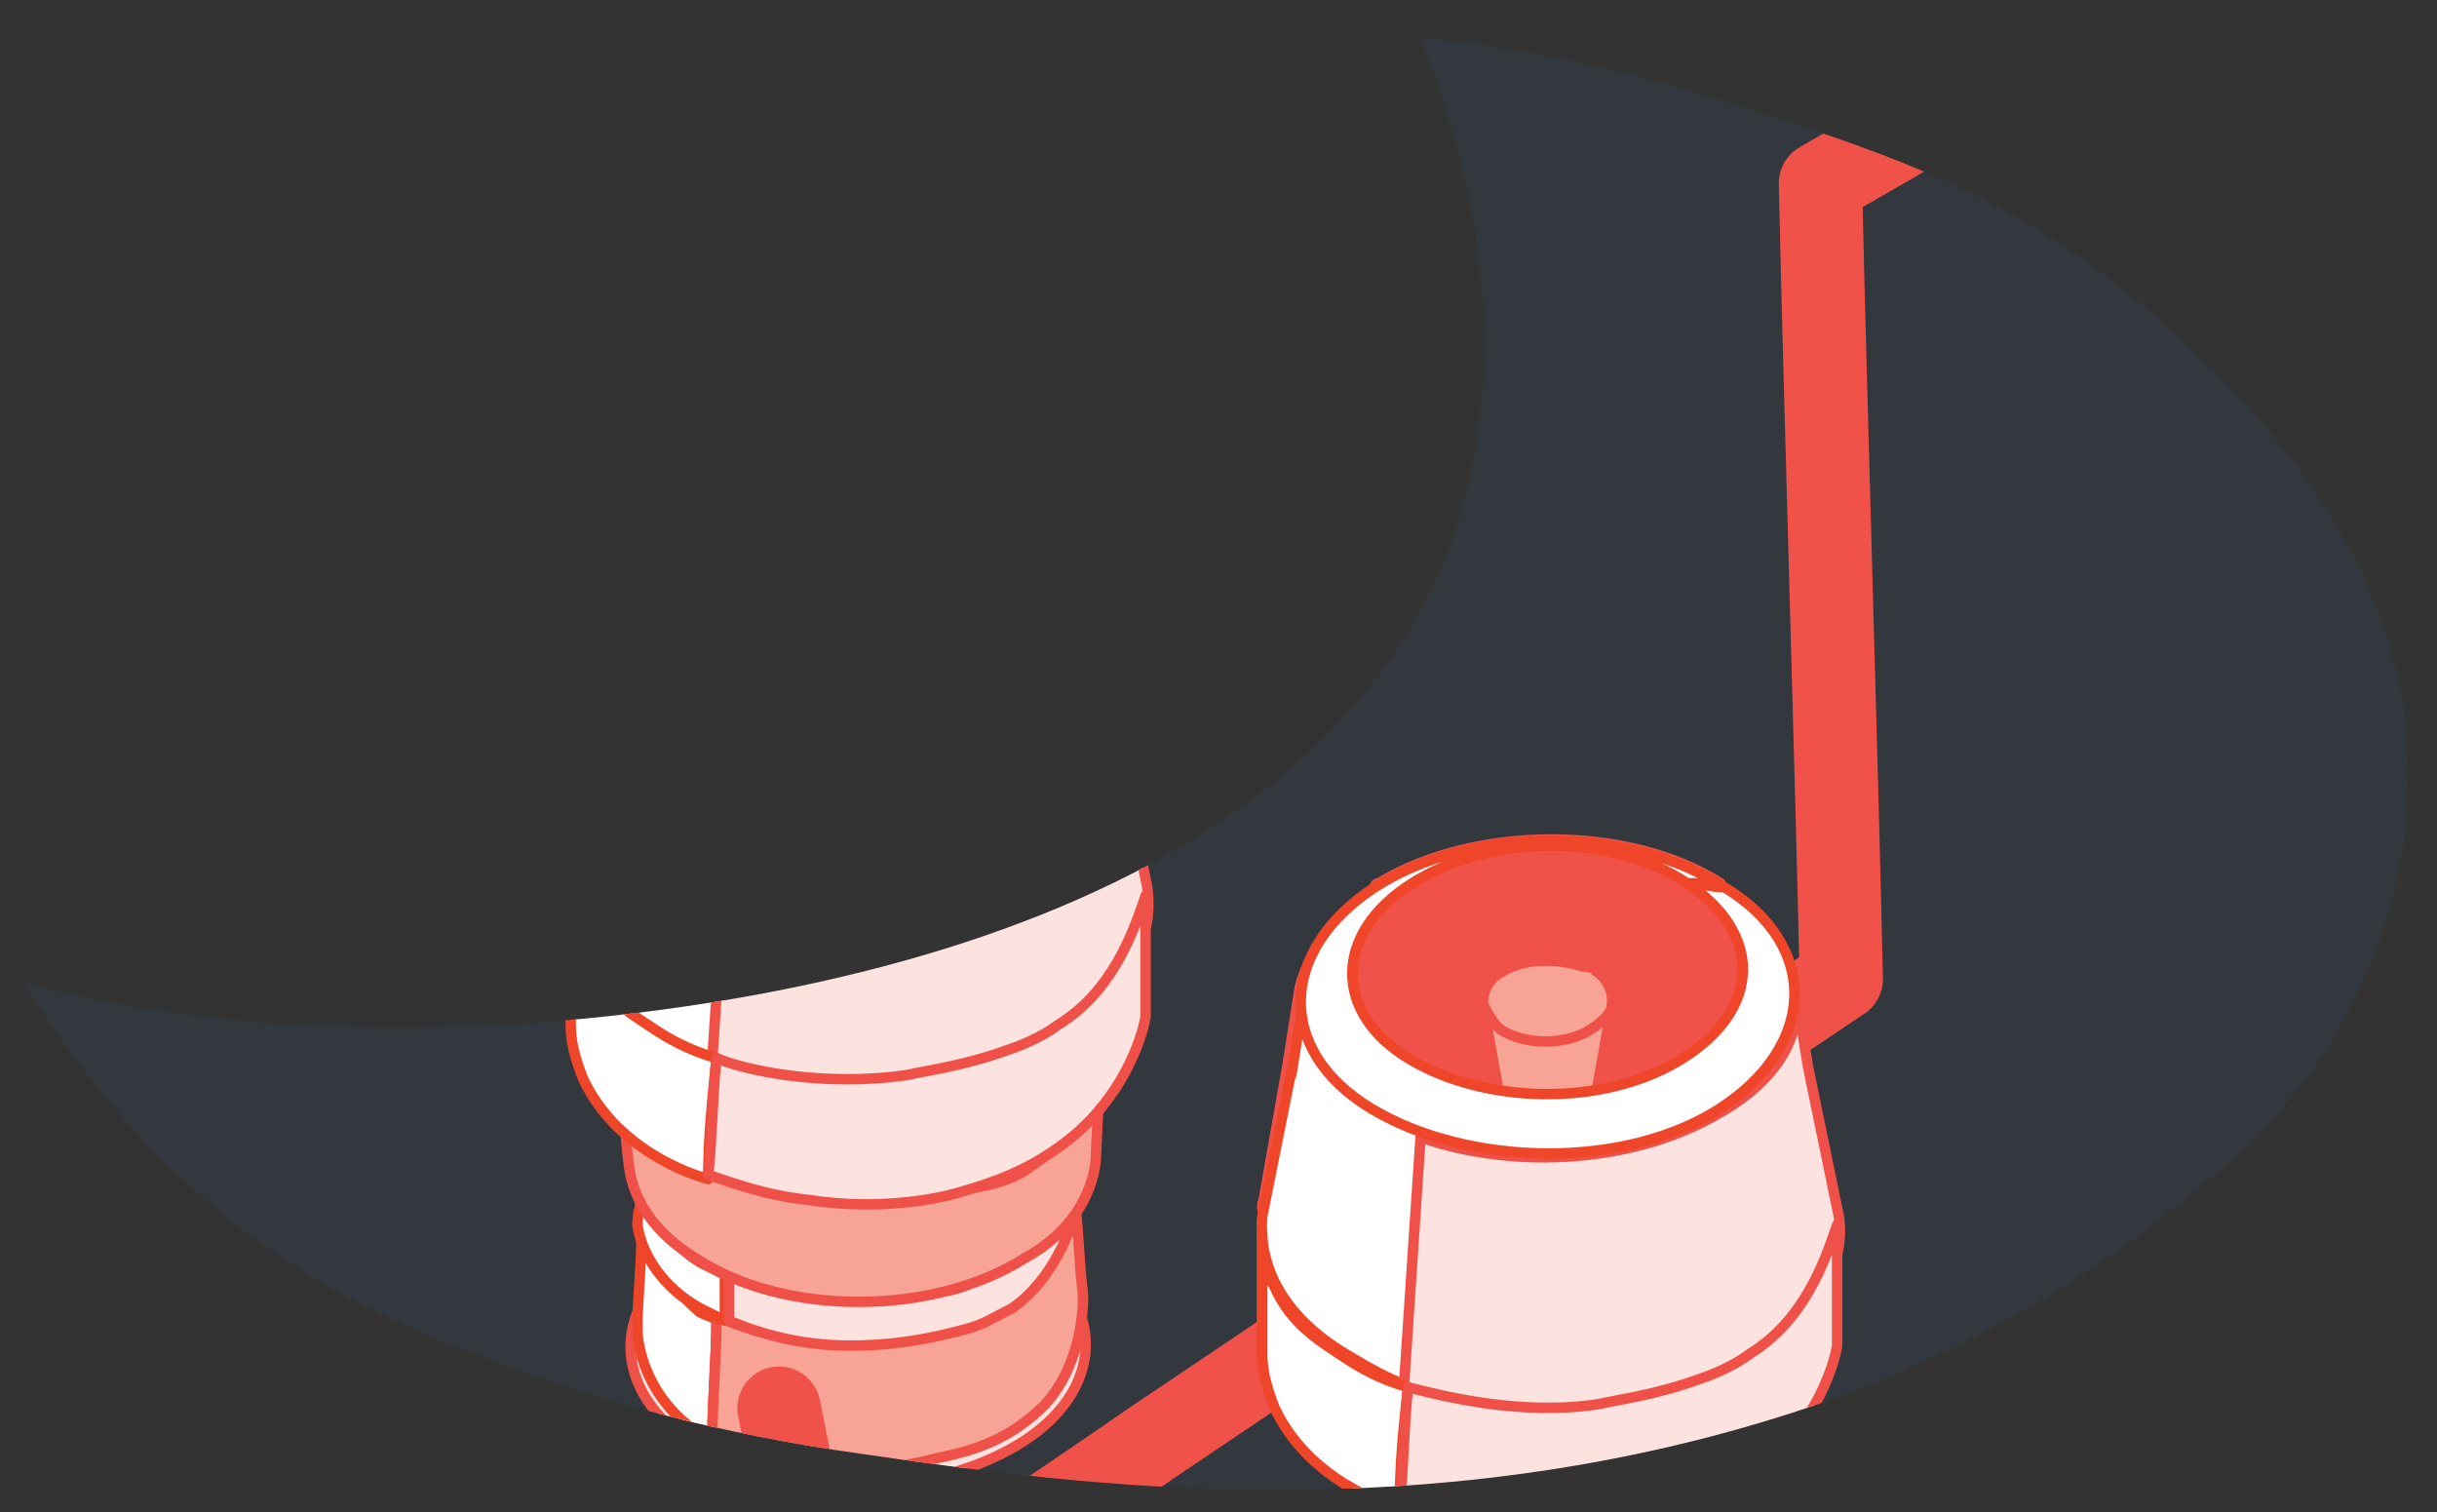 <?xml version="1.0" encoding="utf-8"?>
<!-- Generator: Adobe Illustrator 26.0.3, SVG Export Plug-In . SVG Version: 6.00 Build 0)  -->
<svg version="1.1" id="Layer_1" xmlns="http://www.w3.org/2000/svg" xmlns:xlink="http://www.w3.org/1999/xlink" x="0px" y="0px"
	 viewBox="0 0 58.5 36.3" style="enable-background:new 0 0 58.5 36.3;" xml:space="preserve">
<rect x="0" y="0" width="58.5" height="36.3" fill="#333333" stroke="none"/>
<style type="text/css">
	.st0{fill:#333E48;fill-opacity:0.56;}
	.st1{clip-path:url(#SVGID_00000059311107591371002350000010435255698825064080_);}
	.st2{fill:#FDE3DF;stroke:#EF5149;stroke-width:0.25;stroke-linecap:round;stroke-linejoin:round;stroke-miterlimit:10;}
	.st3{fill:#FFFFFF;stroke:#EF462A;stroke-width:0.25;stroke-linecap:round;stroke-linejoin:round;stroke-miterlimit:10;}
	.st4{fill:#F7A395;stroke:#EF5149;stroke-width:0.25;stroke-linecap:round;stroke-linejoin:round;stroke-miterlimit:10;}
	.st5{fill:none;stroke:#F0524A;stroke-width:2;stroke-linecap:round;stroke-linejoin:round;stroke-miterlimit:10;}
	.st6{fill:#F0524A;stroke:#EF5149;stroke-width:0.25;stroke-linecap:round;stroke-linejoin:round;stroke-miterlimit:10;}
</style>
<path class="st0" d="M8.1,31c1.8,1,3.5,1.6,5,2.1c1.4,0.5,4,1.3,7.6,1.8c4.9,0.7,14.1,2.1,23.8-1.5c2-0.8,4.6-2,7.3-4.1
	c1.8-1.4,3.7-3,4.9-5.7c0.3-0.7,1.1-2.5,1.1-4.9c0.1-5.8-4.7-9.9-6.3-11.3c-3-2.6-6.1-3.7-9.3-4.7c-3.2-1.1-6.1-1.6-8.1-1.8
	c2.6,6.5,1.2,10.8,0.7,12.3c-4,10.1-19.4,11.2-22.7,11.4c-4.9,0.3-8.9-0.3-11.5-1C3.2,27.9,6.3,30,8.1,31z"/>
<g>
	<g>
		<defs>
			<path id="SVGID_1_" d="M8.1,31c1.8,1,3.5,1.6,5,2.1c1.4,0.5,4,1.3,7.6,1.8c4.9,0.7,14.1,2.1,23.8-1.5c2-0.8,4.6-2,7.3-4.1
				c1.8-1.4,3.7-3,4.9-5.7c0.3-0.7,1.1-2.5,1.1-4.9c0.1-5.8-4.7-9.9-6.3-11.3c-3-2.6-6.1-3.7-9.3-4.7c-3.2-1.1-6.1-1.6-8.1-1.8
				c2.6,6.5,1.2,10.8,0.7,12.3c-4,10.1-19.4,11.2-22.7,11.4c-4.9,0.3-8.9-0.3-11.5-1C3.2,27.9,6.3,30,8.1,31z"/>
		</defs>
		<clipPath id="SVGID_00000127013546172172364090000006021170197661135015_">
			<use xlink:href="#SVGID_1_"  style="overflow:visible;"/>
		</clipPath>
		<g style="clip-path:url(#SVGID_00000127013546172172364090000006021170197661135015_);">
			<g>
				<g id="outer">
					<path class="st2" d="M24.5,29.9c-0.1,0-0.3,0.1-0.4,0.1c-1.9-1.2-5-1.2-7,0s-2,3.1-0.1,4.3s5,1.2,7,0c1.9-1.2,2-3.1,0.1-4.3
						C24.2,30,24.4,30,24.5,29.9c2.1,1.3,2.1,3.5-0.1,4.8s-5.6,1.3-7.7,0s-2.1-3.5,0.1-4.8S22.4,28.6,24.5,29.9"/>
					<path class="st3" d="M15.4,29.6c0,0.8-0.1,1.6-0.1,2.3c0,0.4,0.2,1.5,1.2,2.3c0.2,0.2,0.4,0.3,0.6,0.4c0-1,0.1-2,0.1-2.9
						c-0.1-0.1-0.2-0.1-0.4-0.2C16,30.8,15.6,30.1,15.4,29.6z"/>
					<path class="st4" d="M17.2,31.6c0,1-0.1,2-0.1,2.9c0.6,0.3,1.4,0.6,2.5,0.7c1.4,0.2,2.5-0.1,2.9-0.2c1-0.2,1.8-0.5,2.6-1.3
						c0.8-0.9,0.9-2.1,0.9-2.6c-0.1-0.8-0.1-1.5-0.2-2.3c-0.2,0.7-0.6,1.8-1.6,2.4c-0.3,0.2-0.5,0.3-0.8,0.4c-1.1,0.5-2,0.5-2.5,0.5
						C19.3,32.4,17.9,31.9,17.2,31.6z"/>
					<path class="st3" d="M15.4,28.6c0,0.3-0.1,0.5-0.1,0.8c0.1,0.7,0.6,1.5,1.5,2c0.2,0.1,0.4,0.2,0.6,0.3c0-0.4,0-0.7,0-1.1
						c-0.2-0.1-0.4-0.2-0.6-0.3C16,29.8,15.6,29,15.4,28.6z"/>
					<path class="st2" d="M17.5,31.3c0,0.1,0,0.3,0,0.4c0.7,0.3,1.7,0.6,2.9,0.6c1.4,0,2.4-0.3,2.8-0.4s0.7-0.3,1.1-0.5
						c1-0.7,1.4-1.9,1.6-2.5l-0.1-0.8c-0.5,1.5-1,2-1.3,2.1c-0.1,0-0.4,0.1-0.8,0.4c-0.2,0.1-0.3,0.1-0.4,0.2
						C22.9,31,22.6,31,22.4,31c-1.3,0.1-1.4,0.2-2,0.2s-1.6-0.1-2.9-0.6C17.5,30.9,17.5,31.1,17.5,31.3z"/>
					<path class="st4" d="M14.9,25.9c0.1,0.7,0.1,1.4,0.2,2.1c0.1,0.8,0.6,1.6,1.6,2.2c2.1,1.4,5.7,1.4,7.9,0
						c1.1-0.6,1.6-1.5,1.7-2.3l0.1-2.1c-0.2,0.6-0.7,1.6-1.8,2.3c-0.5,0.3-1,0.4-1.9,0.5c-2,0.3-3.4,0.1-3.8,0.1
						c-0.7-0.1-1.3-0.3-1.4-0.4c-0.1,0-0.6-0.2-0.8-0.3C16.2,27.9,15.4,27.4,14.9,25.9z"/>
					<path class="st3" d="M17.5,19.4c-0.4-0.2-0.9-0.4-1.2-0.6c-1.2-0.8-1.8-1.7-1.7-2.7L14.3,18c0,0,0,0,0-0.1l-0.7,3.5
						c-0.1,1.2,0.5,2.4,2,3.3c0.5,0.3,1,0.6,1.6,0.8L17.5,19.4z"/>
					<path class="st2" d="M27.5,21.1l-0.7-3.4l-0.3-1.9c0.2,1.1-0.4,2.2-1.8,3c-2,1.2-4.9,1.4-7.2,0.6l-0.4,6c2.6,0.9,6,0.7,8.3-0.7
						C27.1,23.8,27.8,22.4,27.5,21.1z"/>
					<path class="st3" d="M17.2,25.4c-0.7-0.2-1.2-0.5-1.5-0.7c-0.6-0.4-1.3-0.8-1.7-1.7c-0.3-0.5-0.3-1-0.3-1.3v2.9
						c0,0.4,0.1,0.8,0.3,1.3c0.8,1.7,2.6,2.3,3,2.4C17,27.3,17.1,26.4,17.2,25.4z"/>
					<path class="st2" d="M17.2,25.4c-0.1,0.9-0.1,1.9-0.2,2.8c0.6,0.2,1.4,0.5,2.4,0.6c1.9,0.3,3.4-0.1,3.7-0.2
						c0.7-0.2,1.6-0.5,2.5-1.2c1.3-1,1.8-2.4,1.9-3v-2.9c-0.3,0.9-0.8,2.3-2.1,3.1c-0.4,0.3-0.9,0.5-1.2,0.6c-1.1,0.4-2,0.5-2.4,0.6
						C19.8,26.1,17.9,25.7,17.2,25.4z"/>
				</g>
				<path class="st5" d="M18.7,33.8c0.4,2,0.8,4,1.2,6.1c2.6-1.8,5.2-3.5,7.8-5.3c5.5-3.7,11-7.4,16.5-11.1
					c-0.1-4.7-0.4-14.4-0.5-19.1c2.1-1.2,4.3-2.5,6.4-3.7"/>
				<g id="outer_1_">
					<path class="st6" d="M42.2,26.5c0-1,0.1-2,0.1-3.1c-0.3-0.6-0.6-1.3-0.9-1.9c-2.3-1.4-6.1-1.5-8.4,0c-1,0.6-1.6,1.4-1.8,2.2
						l-0.3,1.9L30.3,29c0-0.1,0-0.2,0.1-0.2c-0.1,0.2-0.1,0.5-0.1,0.8v2.9c0-1.1,0.7-2.2,2.1-3.1c2.8-1.7,7.2-1.6,9.9,0.1L42.2,26.5
						z"/>
					<path class="st4" d="M33,21.3l0.8-0.1c0.1,0,0.1-0.1,0.2-0.1c1.8-1.1,4.7-1.1,6.4,0c0.3,0,0.6,0.1,0.9,0.1
						c-2.2-1.4-5.9-1.4-8.2,0C33,21.2,33,21.3,33,21.3L33,21.3C32.9,21.3,32.9,21.3,33,21.3"/>
					<path class="st4" d="M40.6,32.8l0.1-2.1c-2-1.1-5-1.1-6.9,0.1c-1,0.6-1.6,1.5-1.5,2.3l0.1,2c0-0.8,0.5-1.7,1.5-2.3
						C35.7,31.8,38.6,31.7,40.6,32.8"/>
					<path class="st3" d="M34.2,27.2c-0.4-0.2-0.9-0.4-1.2-0.6c-1.2-0.8-1.8-1.7-1.7-2.7L31,25.8c0,0,0,0,0-0.1l-0.7,3.5
						c-0.1,1.2,0.5,2.4,2,3.3c0.5,0.3,1,0.6,1.6,0.8L34.2,27.2z"/>
					<path class="st2" d="M44.1,29l-0.7-3.4l-0.3-1.9c0.2,1.1-0.4,2.2-1.8,3c-2,1.2-4.9,1.4-7.2,0.6l-0.4,6c2.6,0.9,6,0.7,8.3-0.7
						C43.7,31.6,44.4,30.2,44.1,29z"/>
					<path class="st3" d="M33.8,33.3c-0.7-0.2-1.2-0.5-1.5-0.7c-0.6-0.4-1.3-0.8-1.7-1.7c-0.3-0.5-0.3-1-0.3-1.3v2.9
						c0,0.4,0.1,0.8,0.3,1.3c0.8,1.7,2.6,2.3,3,2.4C33.6,35.1,33.7,34.2,33.8,33.3z"/>
					<path class="st2" d="M33.8,33.3c-0.1,0.9-0.1,1.9-0.2,2.8c0.6,0.2,1.4,0.5,2.4,0.6c1.9,0.3,3.4-0.1,3.7-0.2
						c0.7-0.2,1.6-0.5,2.5-1.2c1.3-1,1.8-2.4,1.9-3v-2.9c-0.3,0.9-0.8,2.3-2.1,3.1c-0.4,0.3-0.9,0.5-1.2,0.6c-1.1,0.4-2,0.5-2.4,0.6
						C36.5,34,34.6,33.5,33.8,33.3z"/>
					<path class="st4" d="M38.3,23.3c-0.1-0.1-0.2-0.1-0.3-0.1c-0.6-0.2-1.4-0.2-1.9,0.1c-0.4,0.2-0.5,0.5-0.5,0.8l0.5,2.8
						c0-0.2,0.1-0.4,0.3-0.5c0.4-0.2,0.9-0.2,1.3-0.1c0.1,0,0.1,0.1,0.2,0.1c0.2,0.1,0.3,0.3,0.3,0.5l0,0l0.5-2.8c0,0,0,0,0-0.1
						C38.7,23.8,38.6,23.5,38.3,23.3z"/>
					<path class="st4" d="M35.6,24.1l0.5,2.8c0,0.1,0.1,0.3,0.3,0.4c0.4,0.3,1.1,0.3,1.5,0c0.2-0.1,0.3-0.3,0.3-0.4l0.5-2.8
						c0,0.2-0.2,0.4-0.5,0.6c-0.6,0.4-1.6,0.4-2.2,0C35.8,24.5,35.7,24.3,35.6,24.1"/>
					<path class="st3" d="M40.5,21.2c0.3,0,0.6,0.1,0.9,0.1c-2.3-1.5-6.1-1.5-8.4,0s-2.4,3.9-0.1,5.3s6.1,1.5,8.4,0s2.4-3.9,0.1-5.3
						C41.1,21.2,40.8,21.2,40.5,21.2c1.8,1.2,1.8,3-0.1,4.2s-4.8,1.1-6.6,0s-1.8-3,0.1-4.2S38.7,20,40.5,21.2"/>
				</g>
			</g>
		</g>
	</g>
</g>
</svg>
